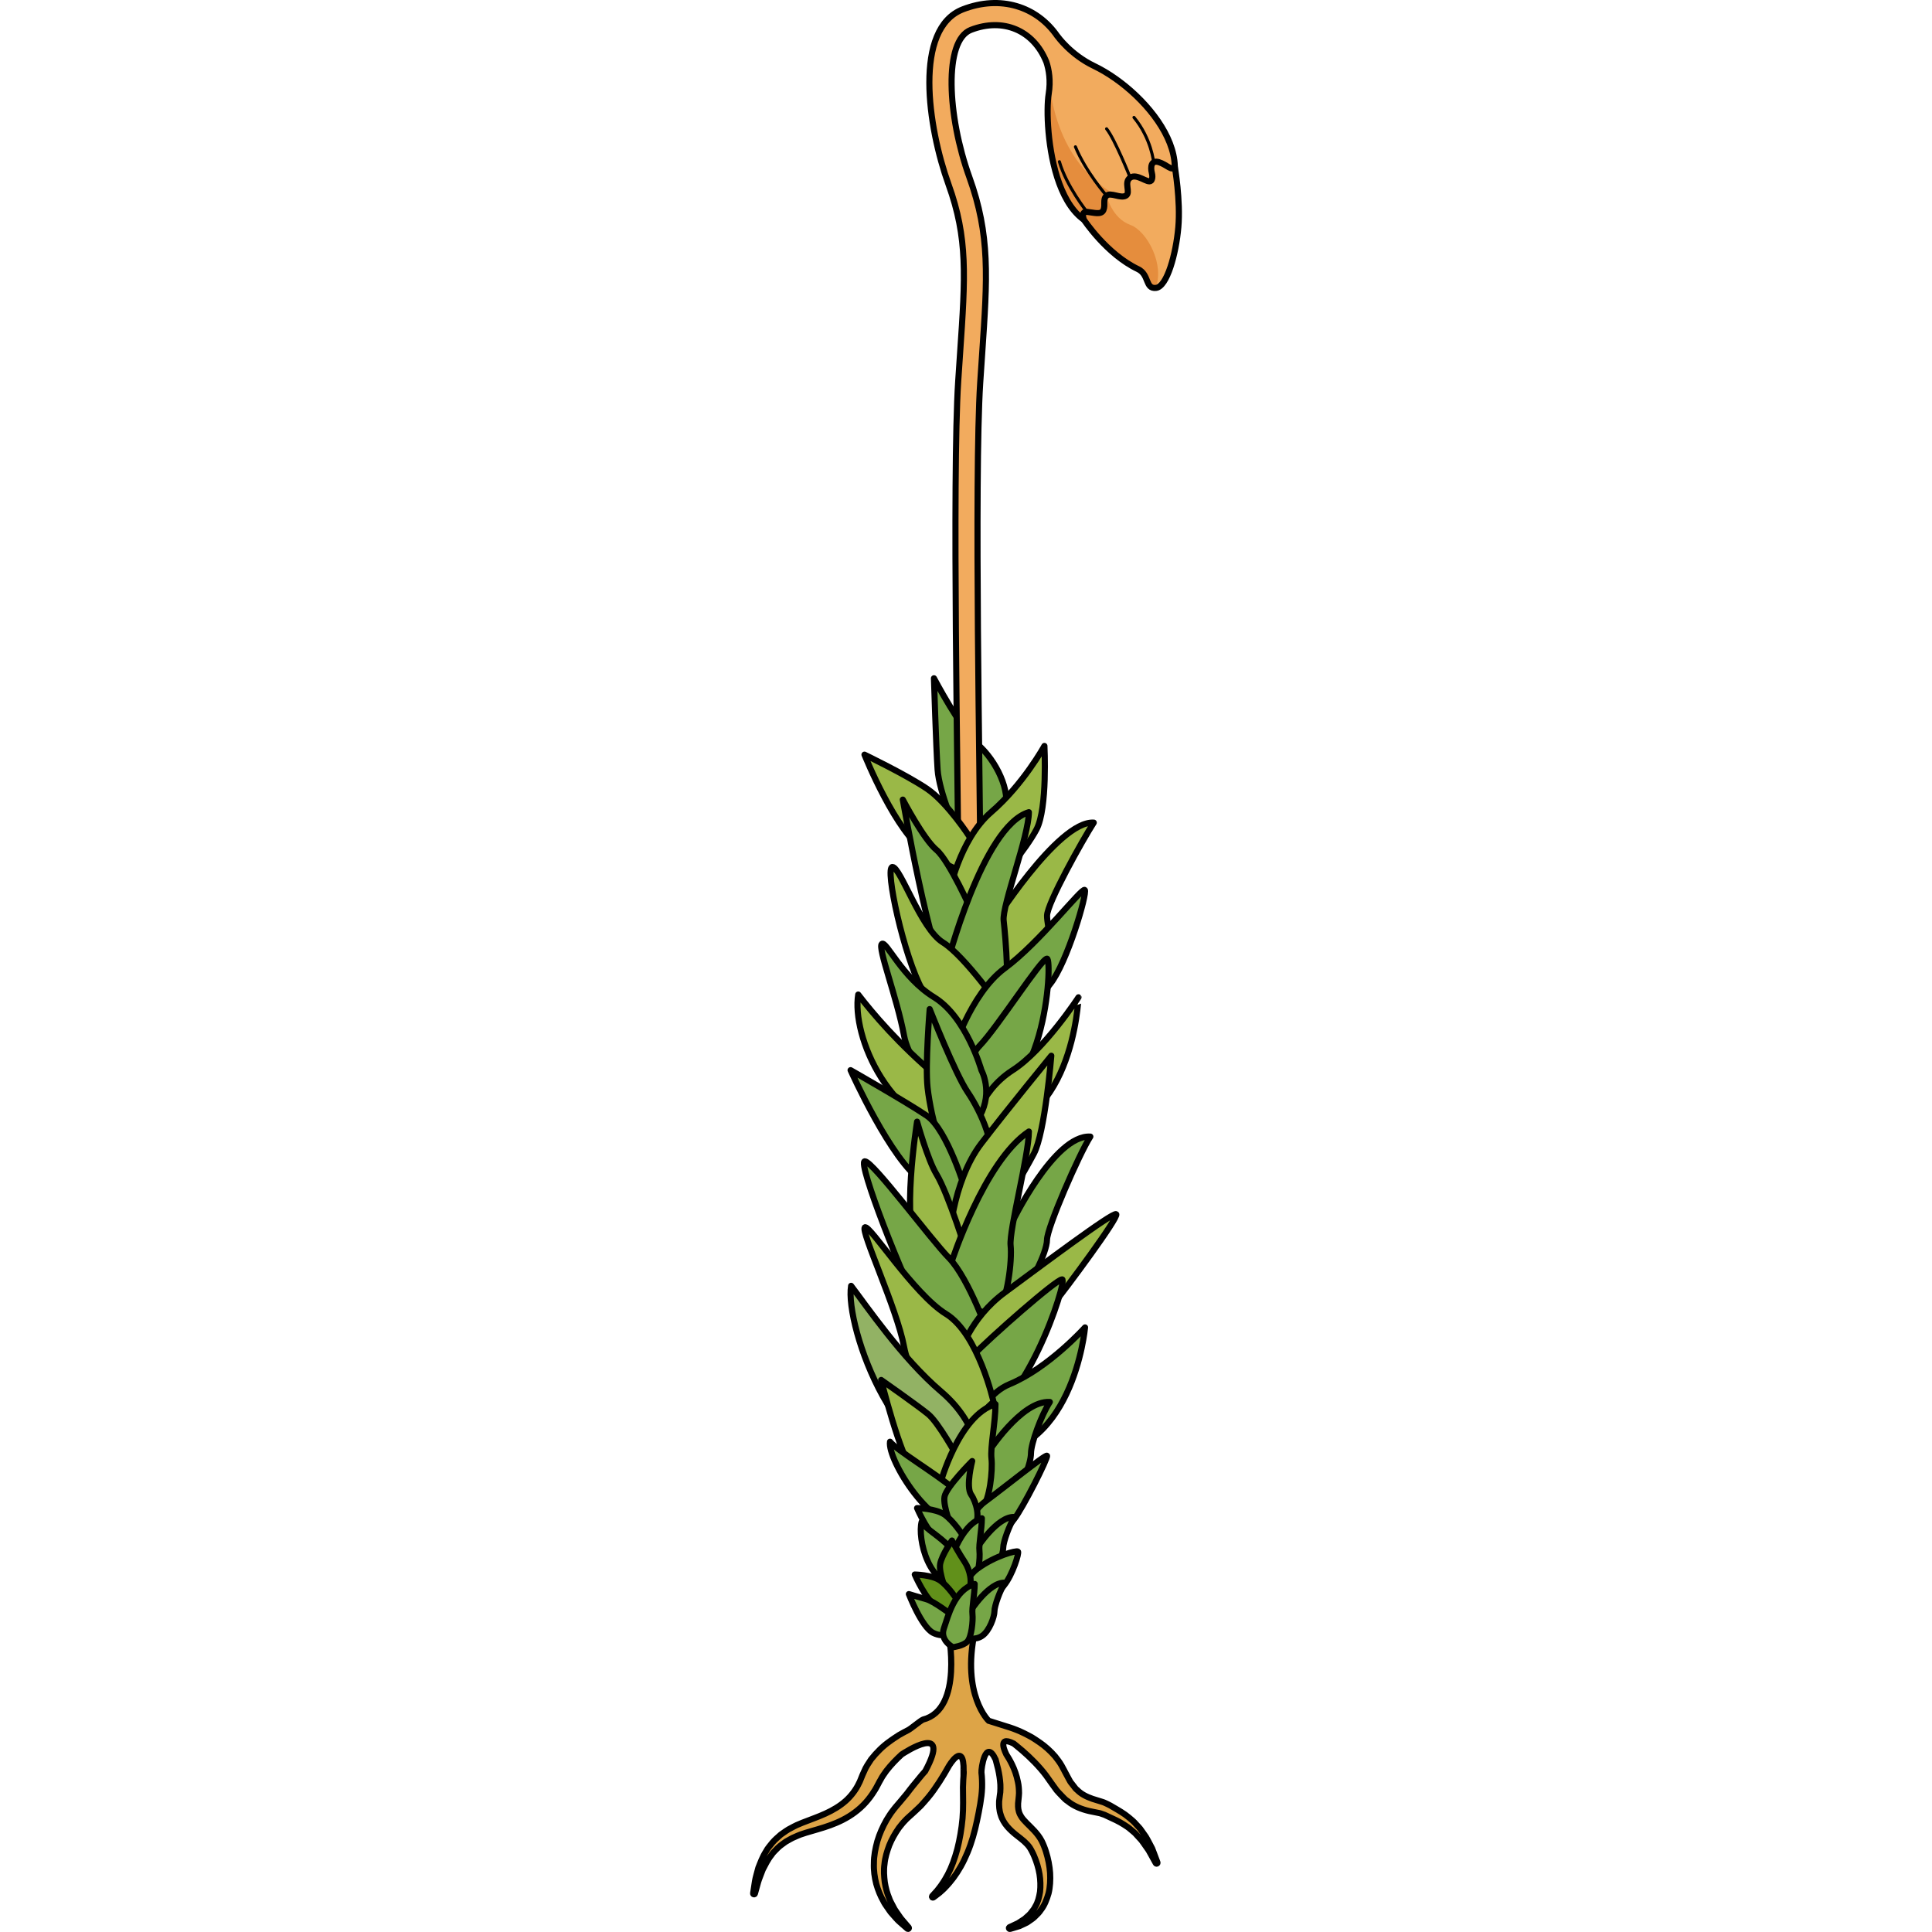 <?xml version="1.0" encoding="utf-8"?>
<!-- Created by: Science Figures, www.sciencefigures.org, Generator: Science Figures Editor -->
<!DOCTYPE svg PUBLIC "-//W3C//DTD SVG 1.1//EN" "http://www.w3.org/Graphics/SVG/1.1/DTD/svg11.dtd">
<svg version="1.1" id="Layer_1" xmlns="http://www.w3.org/2000/svg" xmlns:xlink="http://www.w3.org/1999/xlink" 
	 width="800px" height="800px" viewBox="0 0 112.104 501.491" enable-background="new 0 0 112.104 501.491"
	 xml:space="preserve">
<g>
	<g>
		
			<path fill="#76A647" stroke="#000000" stroke-width="1.586" stroke-linecap="round" stroke-linejoin="round" stroke-miterlimit="10" d="
			M53.665,216.133c0,0-4.591-10.471-4.986-16.358c-0.396-5.881-0.945-23.716-0.945-23.716s7.159,13.523,11.542,17.356
			c4.388,3.836,8.692,11.979,6.78,17.333c-1.911,5.354-7.547,9.075-7.547,9.075L53.665,216.133z"/>
		<path fill="#F2AB5E" d="M89.285,17.12c-6.089-2.918-9.466-7.687-9.466-7.687l-0.017,0.007C74.429,1.579,64.947-1.33,55.258,2.414
			c-12.875,4.977-9.124,30.54-3.733,45.484c5.033,13.959,4.356,23.861,3.004,43.587c-0.163,2.358-0.332,4.848-0.503,7.494
			c-1.59,24.651-0.019,107.062-0.003,122.592l5.72-0.241c-0.016-15.524-1.574-97.637-0.003-121.982
			c0.17-2.637,0.341-5.12,0.502-7.471c1.362-19.88,2.112-30.83-3.331-45.921c-5.686-15.761-6.716-35.447,0.412-38.202
			c8.381-3.239,16.242,0.082,19.56,8.266l0.01-0.004c0.703,2.116,1.172,4.956,0.619,8.377c-1.267,7.858,1.041,43.284,22.775,32.616
			C121.835,46.433,103.892,24.122,89.285,17.12z"/>
		<path fill="#E58D3D" d="M104.757,54.206c-22.135-4.627-26.248-24.833-27.012-32.404c-0.018,0.822-0.088,1.685-0.234,2.592
			c-1.267,7.858,1.041,43.284,22.775,32.616C102.04,56.15,103.503,55.206,104.757,54.206z"/>
		
			<path fill="none" stroke="#000000" stroke-width="1.586" stroke-linecap="round" stroke-linejoin="round" stroke-miterlimit="10" d="
			M89.285,17.12c-6.089-2.918-9.466-7.687-9.466-7.687l-0.017,0.007C74.429,1.579,64.947-1.33,55.258,2.414
			c-12.875,4.977-9.124,30.54-3.733,45.484c5.033,13.959,4.356,23.861,3.004,43.587c-0.163,2.358-0.332,4.848-0.503,7.494
			c-1.59,24.651-0.019,107.062-0.003,122.584l5.72-0.241c-0.016-15.517-1.574-97.63-0.003-121.975
			c0.17-2.637,0.341-5.12,0.502-7.471c1.362-19.88,2.112-30.83-3.331-45.921c-5.686-15.761-6.716-35.447,0.412-38.202
			c8.381-3.239,16.242,0.082,19.56,8.266l0.01-0.004c0.703,2.116,1.172,4.956,0.619,8.377c-1.267,7.858,1.041,43.284,22.775,32.616
			C121.835,46.433,103.892,24.122,89.285,17.12z"/>
		<path fill="#F2AB5E" d="M86.662,57.045c0,0-0.898-2.214,0.797-2.053s3.714,0.887,4.278-0.485c0.565-1.372-0.255-2.755,0.808-3.713
			c1.062-0.957,3.632,0.808,5.004,0c1.371-0.807-0.646-3.47,1.129-4.681c1.777-1.211,4.52,1.614,5.408,0.807
			c0,0,0.595-0.538,0.205-2.055c-0.391-1.518-0.174-3.383,1.82-2.775c1.995,0.607,3.395,2.429,4.147,1.258
			c0,0,1.519,8.664,0.907,15.647c-0.61,6.983-2.951,15.433-5.803,15.738c-2.85,0.305-1.682-3.459-4.683-4.887
			C92.544,65.979,86.662,57.045,86.662,57.045z"/>
		<path fill="#E58D3D" d="M91.737,54.507c-0.564,1.372-2.583,0.646-4.278,0.485s-0.797,2.053-0.797,2.053s5.883,8.934,14.019,12.802
			c2.946,1.401,1.884,5.043,4.538,4.89c2.493-5.708-2.036-14.752-6.541-16.375c-4.75-1.712-6.133-7.567-6.133-7.567
			C91.482,51.751,92.302,53.135,91.737,54.507z"/>
		
			<path fill="none" stroke="#000000" stroke-width="1.586" stroke-linecap="round" stroke-linejoin="round" stroke-miterlimit="10" d="
			M86.662,57.045c0,0-0.898-2.214,0.797-2.053s3.714,0.887,4.278-0.485c0.565-1.372-0.255-2.755,0.808-3.713
			c1.062-0.957,3.632,0.808,5.004,0c1.371-0.807-0.646-3.47,1.129-4.681c1.777-1.211,4.52,1.614,5.408,0.807
			c0,0,0.595-0.538,0.205-2.055c-0.391-1.518-0.174-3.383,1.82-2.775c1.995,0.607,3.395,2.429,4.147,1.258
			c0,0,1.519,8.664,0.907,15.647c-0.61,6.983-2.951,15.433-5.803,15.738c-2.85,0.305-1.682-3.459-4.683-4.887
			C92.544,65.979,86.662,57.045,86.662,57.045z"/>
		<path fill="#DDA447" stroke="#000000" stroke-width="1.586" stroke-miterlimit="10" d="M61.934,446.664
			c0,0-7.046-6.689-3.628-23.013c-4.572,0-6.84,0-6.84,0s4.059,19.995-6.587,22.709c-0.666,0.285-3.094,2.34-3.799,2.699
			c-0.793,0.378-1.582,0.857-2.424,1.313c-0.798,0.536-1.647,1.05-2.471,1.68c-1.69,1.189-3.3,2.767-4.765,4.616
			c-0.657,1.004-1.365,1.992-1.836,3.179l-0.391,0.862l-0.271,0.666c-0.208,0.474-0.411,1.103-0.626,1.45
			c-0.754,1.639-2.016,3.343-3.497,4.653c-1.507,1.336-3.308,2.398-5.227,3.272c-1.919,0.886-3.957,1.567-5.977,2.37
			c-0.503,0.192-1.009,0.415-1.509,0.635c-0.615,0.279-0.953,0.496-1.436,0.741c-0.883,0.409-1.814,1.124-2.665,1.71
			c-0.781,0.688-1.552,1.339-2.177,2.076c-0.58,0.777-1.252,1.44-1.644,2.243c-0.968,1.5-1.495,3.019-2.017,4.322
			c-0.347,1.363-0.724,2.522-0.878,3.511c-0.301,1.965-0.473,3.086-0.473,3.086c-0.019,0.118,0.053,0.232,0.17,0.264
			c0.127,0.037,0.257-0.037,0.292-0.164l0.005-0.019c0,0,0.299-1.078,0.821-2.962c0.27-0.937,0.756-2.015,1.208-3.272
			c0.622-1.181,1.255-2.547,2.265-3.802c0.42-0.691,1.091-1.209,1.658-1.841c0.609-0.589,1.353-1.087,2.067-1.608
			c0.802-0.412,1.469-0.901,2.465-1.282c0.435-0.183,1-0.456,1.346-0.567c0.463-0.161,0.926-0.325,1.424-0.471
			c1.955-0.604,4.108-1.137,6.288-1.937c2.175-0.79,4.397-1.847,6.391-3.347c2.028-1.506,3.683-3.337,5.063-5.574
			c0.398-0.579,0.567-1,0.857-1.502l0.197-0.363l0.235-0.455l0.344-0.598c0.403-0.806,0.971-1.553,1.489-2.297
			c1.207-1.555,2.575-2.968,3.98-4.254c0.689-0.459,13.091-8.586,6.11,4.338c-1.077,1.162-2.081,2.52-3.183,3.805
			c-0.526,0.67-1.072,1.339-1.589,2.049c-0.542,0.65-1.092,1.311-1.645,1.974c-0.674,0.833-1.198,1.345-1.876,2.252
			c-0.688,0.861-1.213,1.727-1.746,2.588c-1.004,1.766-1.83,3.619-2.395,5.521c-0.522,1.915-0.9,3.842-0.894,5.735
			c-0.077,1.884,0.191,3.705,0.618,5.36c0.465,1.648,1.088,3.136,1.814,4.412c0.31,0.669,0.739,1.227,1.114,1.775
			c0.398,0.53,0.696,1.088,1.116,1.506c0.799,0.861,1.416,1.676,2.068,2.206c1.25,1.097,1.965,1.723,1.965,1.723
			c0.086,0.074,0.22,0.077,0.31,0c0.101-0.084,0.111-0.235,0.026-0.335l-0.017-0.019c0,0-0.605-0.706-1.666-1.939
			c-0.545-0.598-1.033-1.462-1.691-2.354c-0.347-0.44-0.561-1.004-0.871-1.54c-0.285-0.549-0.621-1.109-0.826-1.757
			c-0.522-1.242-0.911-2.646-1.142-4.143c-0.18-1.5-0.305-3.09-0.067-4.713c0.146-1.624,0.642-3.26,1.24-4.853
			c0.641-1.586,1.506-3.104,2.493-4.515c0.534-0.679,1.066-1.363,1.614-1.908c0.48-0.561,1.368-1.276,1.93-1.815
			c0.716-0.667,1.45-1.32,2.132-2.002c0.637-0.682,1.232-1.389,1.827-2.073c1.176-1.394,2.129-2.822,3.038-4.195
			c0.885-1.379,1.675-2.708,2.367-3.956c0,0,4.028-6.957,3.896,1.211c0.021-0.021,0.036,0.285,0.025,0.462
			c-0.113,1.189-0.146,2.438-0.194,3.728c-0.008,1.289,0.008,2.621,0.037,3.981c0.014,1.357-0.049,2.735-0.152,4.108
			c-0.248,2.739-0.722,5.447-1.353,7.941c-0.322,1.246-0.72,2.42-1.115,3.535c-0.222,0.549-0.437,1.079-0.645,1.596
			c-0.24,0.499-0.473,0.985-0.696,1.45c-0.496,0.905-0.965,1.735-1.456,2.42c-0.449,0.723-0.953,1.262-1.311,1.764
			c-0.8,0.917-1.292,1.432-1.292,1.432l-0.006,0.006c-0.079,0.084-0.09,0.211-0.023,0.304c0.076,0.108,0.225,0.133,0.333,0.056
			c0,0.003,0.584-0.412,1.585-1.202c0.462-0.431,1.086-0.911,1.668-1.583c0.629-0.636,1.258-1.42,1.938-2.293
			c0.314-0.453,0.643-0.927,0.982-1.416c0.31-0.509,0.629-1.035,0.958-1.577c0.618-1.106,1.193-2.314,1.728-3.592
			c1.073-2.553,1.868-5.4,2.469-8.272c0.332-1.435,0.572-2.882,0.831-4.308c0.242-1.428,0.424-2.844,0.476-4.214
			c0.039-1.372-0.011-2.698-0.16-3.95c-0.098-0.976,1.058-9.038,3.682-3.377c0.223,0.793,0.434,1.623,0.649,2.513
			c0.282,1.255,0.491,2.603,0.579,3.95c0.036,0.682,0.006,1.342-0.025,2.002c-0.057,0.319-0.104,0.635-0.129,0.96
			c-0.058,0.459-0.113,0.924-0.17,1.392c-0.035,1.189,0.018,2.37,0.404,3.492c0.323,1.152,0.986,2.228,1.715,3.086
			c1.496,1.741,3.135,2.729,4.347,3.812c0.599,0.539,1.114,1.078,1.505,1.663c0.145,0.236,0.469,0.778,0.609,1.082
			c0.17,0.354,0.353,0.682,0.508,1.084c0.65,1.534,1.139,3.139,1.401,4.716c0.251,1.577,0.288,3.12,0.135,4.559
			c-0.229,1.406-0.562,2.764-1.233,3.839c-0.266,0.582-0.656,1.047-1.025,1.503c-0.332,0.489-0.775,0.836-1.166,1.192
			c-0.199,0.177-0.389,0.351-0.575,0.515c-0.201,0.146-0.411,0.267-0.604,0.394c-0.392,0.257-0.751,0.492-1.076,0.703
			c-1.402,0.679-2.24,1.047-2.24,1.047l-0.021,0.01c-0.105,0.047-0.164,0.164-0.134,0.279c0.034,0.127,0.164,0.201,0.292,0.167
			c0,0,0.889-0.238,2.459-0.737c0.375-0.177,0.792-0.369,1.244-0.58c0.227-0.108,0.469-0.213,0.707-0.344
			c0.225-0.154,0.457-0.315,0.699-0.48c0.479-0.337,1.021-0.669,1.47-1.171c0.483-0.462,0.997-0.951,1.397-1.58
			c0.936-1.168,1.543-2.699,2.016-4.335c0.41-1.661,0.498-3.461,0.398-5.292c-0.126-1.834-0.493-3.69-1.072-5.54
			c-0.126-0.456-0.327-0.945-0.51-1.429c-0.208-0.533-0.328-0.787-0.605-1.357c-0.522-0.997-1.206-1.855-1.896-2.611
			c-1.375-1.497-2.797-2.628-3.466-3.79c-0.358-0.573-0.56-1.103-0.653-1.67c-0.082-0.267-0.059-0.579-0.105-0.867l0.004-0.813
			c0.039-0.384,0.079-0.765,0.116-1.143c0.061-0.512,0.097-1.026,0.122-1.528c-0.01-0.991-0.077-1.945-0.273-2.822
			c-0.344-1.763-0.904-3.306-1.557-4.629c-0.472-0.982-0.977-1.825-1.48-2.6c-0.008-0.037-0.017-0.063-0.017-0.063
			s-2.639-5.047,1.944-2.727c0.234,0.187,0.46,0.366,0.703,0.558c2.053,1.655,4.281,3.678,6.277,5.98
			c0.494,0.57,0.984,1.165,1.437,1.778c0.505,0.713,1.017,1.435,1.532,2.16l0.797,1.097c0.252,0.362,0.512,0.737,0.926,1.143
			l1.125,1.178c0.367,0.4,0.756,0.766,1.211,1.051c1.637,1.363,3.734,2.135,5.608,2.571c0.864,0.177,1.725,0.351,2.571,0.524
			c0.416,0.077,0.683,0.229,1.035,0.331c0.306,0.074,0.783,0.328,1.144,0.486c1.573,0.713,3.011,1.379,4.242,2.175
			c0.62,0.403,1.241,0.778,1.751,1.259c0.52,0.465,1.095,0.852,1.506,1.369c0.445,0.486,0.871,0.954,1.277,1.4
			c0.383,0.468,0.687,0.961,1.008,1.397c0.313,0.449,0.607,0.868,0.878,1.255c0.231,0.412,0.444,0.793,0.637,1.138
			c0.769,1.391,1.207,2.184,1.207,2.184l0.013,0.022c0.055,0.102,0.18,0.148,0.291,0.105c0.122-0.044,0.184-0.184,0.139-0.304
			c0,0-0.324-0.865-0.894-2.377c-0.146-0.378-0.307-0.8-0.481-1.255c-0.229-0.437-0.478-0.908-0.742-1.41
			c-0.275-0.498-0.533-1.053-0.874-1.599c-0.373-0.529-0.767-1.088-1.176-1.667c-0.38-0.613-0.942-1.115-1.456-1.698
			c-0.506-0.601-1.131-1.108-1.77-1.642c-1.277-1.091-2.804-1.934-4.265-2.792c-0.403-0.227-0.671-0.418-1.183-0.647
			c-0.457-0.204-0.965-0.486-1.408-0.613c-0.857-0.267-1.726-0.533-2.6-0.806c-1.562-0.549-2.917-1.209-4.004-2.321
			c-0.311-0.229-0.547-0.521-0.76-0.83l-0.68-0.874c-0.232-0.241-0.457-0.635-0.672-1.047l-0.641-1.196l-0.319-0.595l-0.158-0.295
			l-0.081-0.148l-0.009-0.019c0.034,0.059-0.091-0.155,0.075,0.127l-0.022-0.043l-0.044-0.084l-0.72-1.323
			c-0.491-0.87-1.094-1.639-1.683-2.389c-1.246-1.432-2.598-2.64-3.986-3.591c-0.682-0.496-1.381-0.908-2.035-1.339
			c-0.693-0.362-1.347-0.74-1.996-1.047c-1.289-0.636-2.513-1.112-3.609-1.481L61.934,446.664z"/>
		
			<path fill="#9AB847" stroke="#000000" stroke-width="1.586" stroke-linecap="round" stroke-linejoin="round" stroke-miterlimit="10" d="
			M57.025,217.282c0,0-5.771-8.945-11.108-12.552c-5.337-3.606-16.217-8.843-16.217-8.843s8.189,20.491,16.185,25.554
			s11.141,5.217,11.141,5.217V217.282z"/>
		
			<path fill="#9AB847" stroke="#000000" stroke-width="1.586" stroke-linecap="round" stroke-linejoin="round" stroke-miterlimit="10" d="
			M51.592,232.14c0,0,2.61-14.109,10.978-21.322c8.367-7.213,13.835-17.195,13.835-17.195s0.847,16.157-2.038,21.638
			c-2.885,5.484-10.239,13.849-10.239,13.849l-10.462,7.79L51.592,232.14z"/>
		
			<path fill="#9AB847" stroke="#000000" stroke-width="1.586" stroke-linecap="round" stroke-linejoin="round" stroke-miterlimit="10" d="
			M62.57,240.608c0,0,17.271-27.654,26.646-27.078c-2.887,4.471-12.125,20.986-12.125,24.159c0,3.176,2.148,7.266-2.18,10.235
			c-4.326,2.971-13.601,10.005-13.601,10.005L62.57,240.608z"/>
		
			<path fill="#76A647" stroke="#000000" stroke-width="1.586" stroke-linecap="round" stroke-linejoin="round" stroke-miterlimit="10" d="
			M57.707,236.899c0,0-6.019-13.559-9.337-16.298c-3.319-2.742-8.718-13.049-8.718-13.049s7.142,41.072,11.903,47.13
			c4.761,6.058,5.471-8.979,5.471-8.979L57.707,236.899z"/>
		
			<path fill="#76A647" stroke="#000000" stroke-width="1.586" stroke-linecap="round" stroke-linejoin="round" stroke-miterlimit="10" d="
			M50.925,251.003c0,0,9.347-36.579,21.448-40.186c-0.016,6.203-6.98,24.229-6.549,28.124c0.433,3.897,2.002,20.391-0.451,22.987
			c-2.452,2.596-7.709-7.247-7.709-7.247L50.925,251.003z"/>
		
			<path fill="#9AB847" stroke="#000000" stroke-width="1.586" stroke-linecap="round" stroke-linejoin="round" stroke-miterlimit="10" d="
			M65.373,261.929c0,0-9.615-13.778-15.339-17.32c-5.725-3.544-10.982-19.563-13.072-19.563c-2.09,0,2.976,23.401,7.778,31.94
			c4.803,8.54,10.677,19.975,10.677,19.975L65.373,261.929z"/>
		
			<path fill="#76A647" stroke="#000000" stroke-width="1.586" stroke-linecap="round" stroke-linejoin="round" stroke-miterlimit="10" d="
			M52.264,274.034c0,0,4.722-15.98,13.849-22.705c9.127-6.721,20.044-21.064,20.771-20.323c0.727,0.744-4.544,18.895-8.997,24.435
			C73.434,260.98,60.712,281.849,52.264,274.034z"/>
		
			<path fill="#76A647" stroke="#000000" stroke-width="1.586" stroke-linecap="round" stroke-linejoin="round" stroke-miterlimit="10" d="
			M56.537,286.76c0,0-1.738-10.33,3.037-15.297c4.775-4.964,15.975-22.624,17.503-22.624C78.604,248.839,76.742,289.4,56.537,286.76
			z"/>
		
			<path fill="#9AB847" stroke="#000000" stroke-width="1.586" stroke-linecap="round" stroke-linejoin="round" stroke-miterlimit="10" d="
			M57.665,293.633c0,0,1.28-9.944,10.509-15.849c8.133-5.203,17.076-18.914,17.076-18.914S83.824,295.353,57.665,293.633z"/>
		
			<path fill="#76A647" stroke="#000000" stroke-width="1.586" stroke-linecap="round" stroke-linejoin="round" stroke-miterlimit="10" d="
			M60.046,277.784c0,0-3.857-13.759-12.259-18.914c-8.401-5.156-12.435-14.809-13.581-13.854
			c-1.146,0.955,3.907,13.838,5.759,23.766s15.135,21.021,19.719,20.833C63.121,283.312,60.046,277.784,60.046,277.784z"/>
		
			<path fill="#9AB847" stroke="#000000" stroke-width="1.586" stroke-linecap="round" stroke-linejoin="round" stroke-miterlimit="10" d="
			M57.672,295.769c0,0,1.089-7.638-9.031-16.229c-10.12-8.593-16.746-16.422-20.564-21.386
			C26.357,268.654,35.892,292.735,57.672,295.769z"/>
		
			<path fill="#76A647" stroke="#000000" stroke-width="1.586" stroke-linecap="round" stroke-linejoin="round" stroke-miterlimit="10" d="
			M50.687,301.691c0,0-3.659-10.808-4.609-19.375c-0.65-5.863,0.549-20.388,0.549-20.388s6.613,16.798,9.895,21.61
			c3.281,4.812,8.208,15.181,5.013,19.884c-3.194,4.704-7.086,3.059-7.086,3.059L50.687,301.691z"/>
		
			<path fill="#76A647" stroke="#000000" stroke-width="1.586" stroke-linecap="round" stroke-linejoin="round" stroke-miterlimit="10" d="
			M55.954,309.074c0,0-4.732-15.852-10.069-19.458c-5.337-3.606-19.794-11.832-19.794-11.832s10.653,23.79,18.649,28.853
			c7.996,5.063,9.709,13.156,9.709,13.156L55.954,309.074z"/>
		
			<path fill="#9AB847" stroke="#000000" stroke-width="1.586" stroke-linecap="round" stroke-linejoin="round" stroke-miterlimit="10" d="
			M51.554,323.108c0,0,0.709-16.167,8.492-26.334c6.714-8.772,18.147-22.74,18.147-22.74s-1.617,19.908-4.502,25.39
			c-2.885,5.484-8.025,13.847-8.025,13.847l-10.462,15.504L51.554,323.108z"/>
		
			<path fill="#76A647" stroke="#000000" stroke-width="1.586" stroke-linecap="round" stroke-linejoin="round" stroke-miterlimit="10" d="
			M67.843,317.6c0,0,11.109-23.146,20.485-22.569c-2.886,4.471-11.253,23.647-11.253,26.82c0,3.176-4.576,12.965-8.902,15.934
			c-4.327,2.972-2.35-4.603-2.35-4.603L67.843,317.6z"/>
		
			<path fill="#9AB847" stroke="#000000" stroke-width="1.586" stroke-linecap="round" stroke-linejoin="round" stroke-miterlimit="10" d="
			M56.439,325.941c0,0-4.885-15.945-8.07-21.179c-2.238-3.678-5.017-13.618-5.017-13.618s-4.361,27.18,0.4,33.237
			c4.761,6.058,13.272,5.481,13.272,5.481L56.439,325.941z"/>
		
			<path fill="#76A647" stroke="#000000" stroke-width="1.586" stroke-linecap="round" stroke-linejoin="round" stroke-miterlimit="10" d="
			M52.264,327.7c0,0,8.468-26.257,20.109-33.996c-0.016,6.203-5.176,25.687-4.744,29.581c0.433,3.898-0.854,14.296-3.306,16.893
			s-6.66-1.335-6.66-1.335L52.264,327.7z"/>
		
			<path fill="#76A647" stroke="#000000" stroke-width="1.586" stroke-linecap="round" stroke-linejoin="round" stroke-miterlimit="10" d="
			M62.318,347.537c0,0-5.368-15.604-10.764-21.096c-4.719-4.803-19.668-24.998-21.758-24.998s10.141,31.165,14.943,39.704
			c4.803,8.54,12.924,7.843,12.924,7.843L62.318,347.537z"/>
		
			<path fill="#9AB847" stroke="#000000" stroke-width="1.586" stroke-linecap="round" stroke-linejoin="round" stroke-miterlimit="10" d="
			M54.448,351.41c0,0,2.538-9.196,11.665-15.92c9.127-6.721,28.209-21.063,28.936-20.323c0.727,0.744-12.709,18.895-17.162,24.435
			C73.434,345.142,62.896,359.225,54.448,351.41z"/>
		
			<path fill="#76A647" stroke="#000000" stroke-width="1.586" stroke-linecap="round" stroke-linejoin="round" stroke-miterlimit="10" d="
			M56.537,370.921c0,0-3.648-13.937,1.126-18.903c4.775-4.964,21.813-19.933,23.34-19.933S71.201,367.859,56.537,370.921z"/>
		
			<path fill="#76A647" stroke="#000000" stroke-width="1.586" stroke-linecap="round" stroke-linejoin="round" stroke-miterlimit="10" d="
			M57.665,377.794c0,0-0.383-14.321,9.737-18.52c10.119-4.202,19.549-14.717,19.549-14.717S83.824,379.514,57.665,377.794z"/>
		
			<path fill="#9AB847" stroke="#000000" stroke-width="1.586" stroke-linecap="round" stroke-linejoin="round" stroke-miterlimit="10" d="
			M63.201,363.901c0,0-3.932-17.681-12.334-22.837c-8.401-5.156-19.924-23.428-21.071-22.474s8.317,21.018,10.168,30.944
			c1.852,9.928,11.973,23.219,16.557,23.03C59.959,366.263,63.201,363.901,63.201,363.901z"/>
		
			<path fill="#92B264" stroke="#000000" stroke-width="1.586" stroke-linecap="round" stroke-linejoin="round" stroke-miterlimit="10" d="
			M59.573,379.706c0,0,0.142-9.908-9.978-18.5c-10.12-8.593-19.546-22.479-23.365-27.441
			C24.511,344.265,38.761,384.288,59.573,379.706z"/>
		
			<path fill="#76A647" stroke="#000000" stroke-width="1.586" stroke-linecap="round" stroke-linejoin="round" stroke-miterlimit="10" d="
			M61.64,377.239c0,0,8.773-13.782,16.176-13.327c-2.279,3.529-4.897,10.82-4.897,13.327s-2.278,9.091-5.696,11.437
			c-3.416,2.346-7.176,0.864-7.176,0.864L61.64,377.239z"/>
		
			<path fill="#9AB847" stroke="#000000" stroke-width="1.586" stroke-linecap="round" stroke-linejoin="round" stroke-miterlimit="10" d="
			M53.603,377.81c0,0-4.719-8.546-7.339-10.709c-2.622-2.166-12.225-8.9-12.225-8.9s4.82,19.609,8.58,24.394
			c3.758,4.78,10.479,4.325,10.479,4.325L53.603,377.81z"/>
		
			<path fill="#9AB847" stroke="#000000" stroke-width="1.586" stroke-linecap="round" stroke-linejoin="round" stroke-miterlimit="10" d="
			M49.339,385.212c0,0,4.811-17.882,14.365-20.729c-0.013,4.896-1.379,11.046-1.036,14.123c0.34,3.077-0.457,10.708-2.394,12.757
			c-1.937,2.051-6.671,2.649-6.671,2.649L49.339,385.212z"/>
		
			<path fill="#76A647" stroke="#000000" stroke-width="1.586" stroke-linecap="round" stroke-linejoin="round" stroke-miterlimit="10" d="
			M55.81,400.853c0,0,0.248-7.427,5.154-11.04c4.908-3.615,15.722-12.347,16.112-11.947c0.39,0.399-6.269,13.658-8.663,16.639
			C66.019,397.481,60.353,405.055,55.81,400.853z"/>
		
			<path fill="#76A647" stroke="#000000" stroke-width="1.586" stroke-linecap="round" stroke-linejoin="round" stroke-miterlimit="10" d="
			M56.391,396.013c0,0,0.753-5.934-3.678-9.698c-4.431-3.762-14.706-9.918-16.38-12.09C35.58,378.822,47.278,398.021,56.391,396.013
			z"/>
		
			<path fill="#76A647" stroke="#000000" stroke-width="1.586" stroke-linecap="round" stroke-linejoin="round" stroke-miterlimit="10" d="
			M52.501,396.955c0,0-2.499-5.946-2.019-8.483c0.479-2.538,7.181-9.225,7.181-9.225s-1.725,6.591-0.287,8.697
			c1.438,2.107,2.366,6.033,0.967,8.09c-1.397,2.061-4.195,3.016-4.195,3.016L52.501,396.955z"/>
		
			<path fill="#76A647" stroke="#000000" stroke-width="1.586" stroke-linecap="round" stroke-linejoin="round" stroke-miterlimit="10" d="
			M55.275,398.597c0,0-2.528-3.916-4.864-5.496c-2.338-1.577-7.059-1.643-7.059-1.643s3.043,7.195,6.542,9.413
			c3.501,2.216,5.38,1.831,5.38,1.831V398.597z"/>
		
			<path fill="#76A647" stroke="#000000" stroke-width="1.586" stroke-linecap="round" stroke-linejoin="round" stroke-miterlimit="10" d="
			M58.927,401.776c0,0,5.277-8.289,9.73-8.016c-1.371,2.122-2.945,6.51-2.945,8.016c0,1.509-1.372,5.469-3.428,6.879
			c-2.053,1.409-4.316,0.523-4.316,0.523L58.927,401.776z"/>
		
			<path fill="#76A647" stroke="#000000" stroke-width="1.586" stroke-linecap="round" stroke-linejoin="round" stroke-miterlimit="10" d="
			M51.528,406.572c0,0,2.894-10.758,8.64-12.468c-0.006,2.946-0.83,6.643-0.623,8.496c0.206,1.847-0.276,6.438-1.441,7.672
			c-1.164,1.233-4.011,1.593-4.011,1.593L51.528,406.572z"/>
		
			<path fill="#76A647" stroke="#000000" stroke-width="1.586" stroke-linecap="round" stroke-linejoin="round" stroke-miterlimit="10" d="
			M54.275,417.39c0,0,0.229-6.866,4.767-10.21c4.54-3.343,10.143-4.806,10.504-4.434c0.36,0.368-1.401,6.018-3.615,8.771
			C63.717,414.272,58.476,421.275,54.275,417.39z"/>
		
			<path fill="#76A647" stroke="#000000" stroke-width="1.586" stroke-linecap="round" stroke-linejoin="round" stroke-miterlimit="10" d="
			M54.895,411.415c0,0,1.259-5.388-2.458-9.273c-3.718-3.882-6.56-4.951-7.895-7.111C43.413,399.188,46.319,412.392,54.895,411.415z
			"/>
		
			<path fill="#61901A" stroke="#000000" stroke-width="1.586" stroke-linecap="round" stroke-linejoin="round" stroke-miterlimit="10" d="
			M51.215,413.783c0,0-2.312-5.497-1.867-7.846c0.443-2.346,3.055-6.063,3.055-6.063s1.991,3.631,3.32,5.58
			c1.331,1.945,2.189,5.577,0.896,7.479c-1.293,1.905-3.881,2.789-3.881,2.789L51.215,413.783z"/>
		
			<path fill="#61901A" stroke="#000000" stroke-width="1.586" stroke-linecap="round" stroke-linejoin="round" stroke-miterlimit="10" d="
			M53.781,415.304c0,0-2.338-3.622-4.499-5.084c-2.162-1.46-6.527-1.519-6.527-1.519s2.813,6.655,6.05,8.704
			c3.24,2.051,4.977,1.694,4.977,1.694V415.304z"/>
		
			<path fill="#76A647" stroke="#000000" stroke-width="1.586" stroke-linecap="round" stroke-linejoin="round" stroke-miterlimit="10" d="
			M57.158,418.245c0,0,4.881-7.666,9-7.415c-1.27,1.964-2.724,6.021-2.724,7.415c0,1.394-1.271,5.057-3.171,6.36
			c-1.898,1.305-3.991,0.483-3.991,0.483L57.158,418.245z"/>
		
			<path fill="#76A647" stroke="#000000" stroke-width="1.586" stroke-linecap="round" stroke-linejoin="round" stroke-miterlimit="10" d="
			M51.965,418.893c0,0-4.339-3.263-6.16-3.769c-1.825-0.498-4.583-1.348-4.583-1.348s3.258,8.472,6.254,10.043
			c2.998,1.573,6.304-0.187,6.304-0.187L51.965,418.893z"/>
		
			<path fill="#76A647" stroke="#000000" stroke-width="1.586" stroke-linecap="round" stroke-linejoin="round" stroke-miterlimit="10" d="
			M50.315,422.679c1.104-3.173,2.677-9.946,7.991-11.529c-0.006,2.724-0.769,6.144-0.577,7.854c0.19,1.71-0.254,5.958-1.333,7.099
			c-1.075,1.141-3.708,1.472-3.708,1.472S49.21,425.854,50.315,422.679z"/>
	</g>
	
		<path fill="none" stroke="#000000" stroke-width="0.793" stroke-linecap="round" stroke-linejoin="round" stroke-miterlimit="10" d="
		M104.757,42.141c0,0-0.553-6.116-5.104-11.665"/>
	
		<path fill="none" stroke="#000000" stroke-width="0.793" stroke-linecap="round" stroke-linejoin="round" stroke-miterlimit="10" d="
		M98.677,46.113c0,0-3.967-9.988-6.133-12.68"/>
	
		<path fill="none" stroke="#000000" stroke-width="0.793" stroke-linecap="round" stroke-linejoin="round" stroke-miterlimit="10" d="
		M92.544,50.794c0,0-5.42-6.186-8.086-12.686"/>
	
		<path fill="none" stroke="#000000" stroke-width="0.793" stroke-linecap="round" stroke-linejoin="round" stroke-miterlimit="10" d="
		M87.458,54.992c0,0-5.333-6.656-7.166-13.02"/>
</g>
</svg>